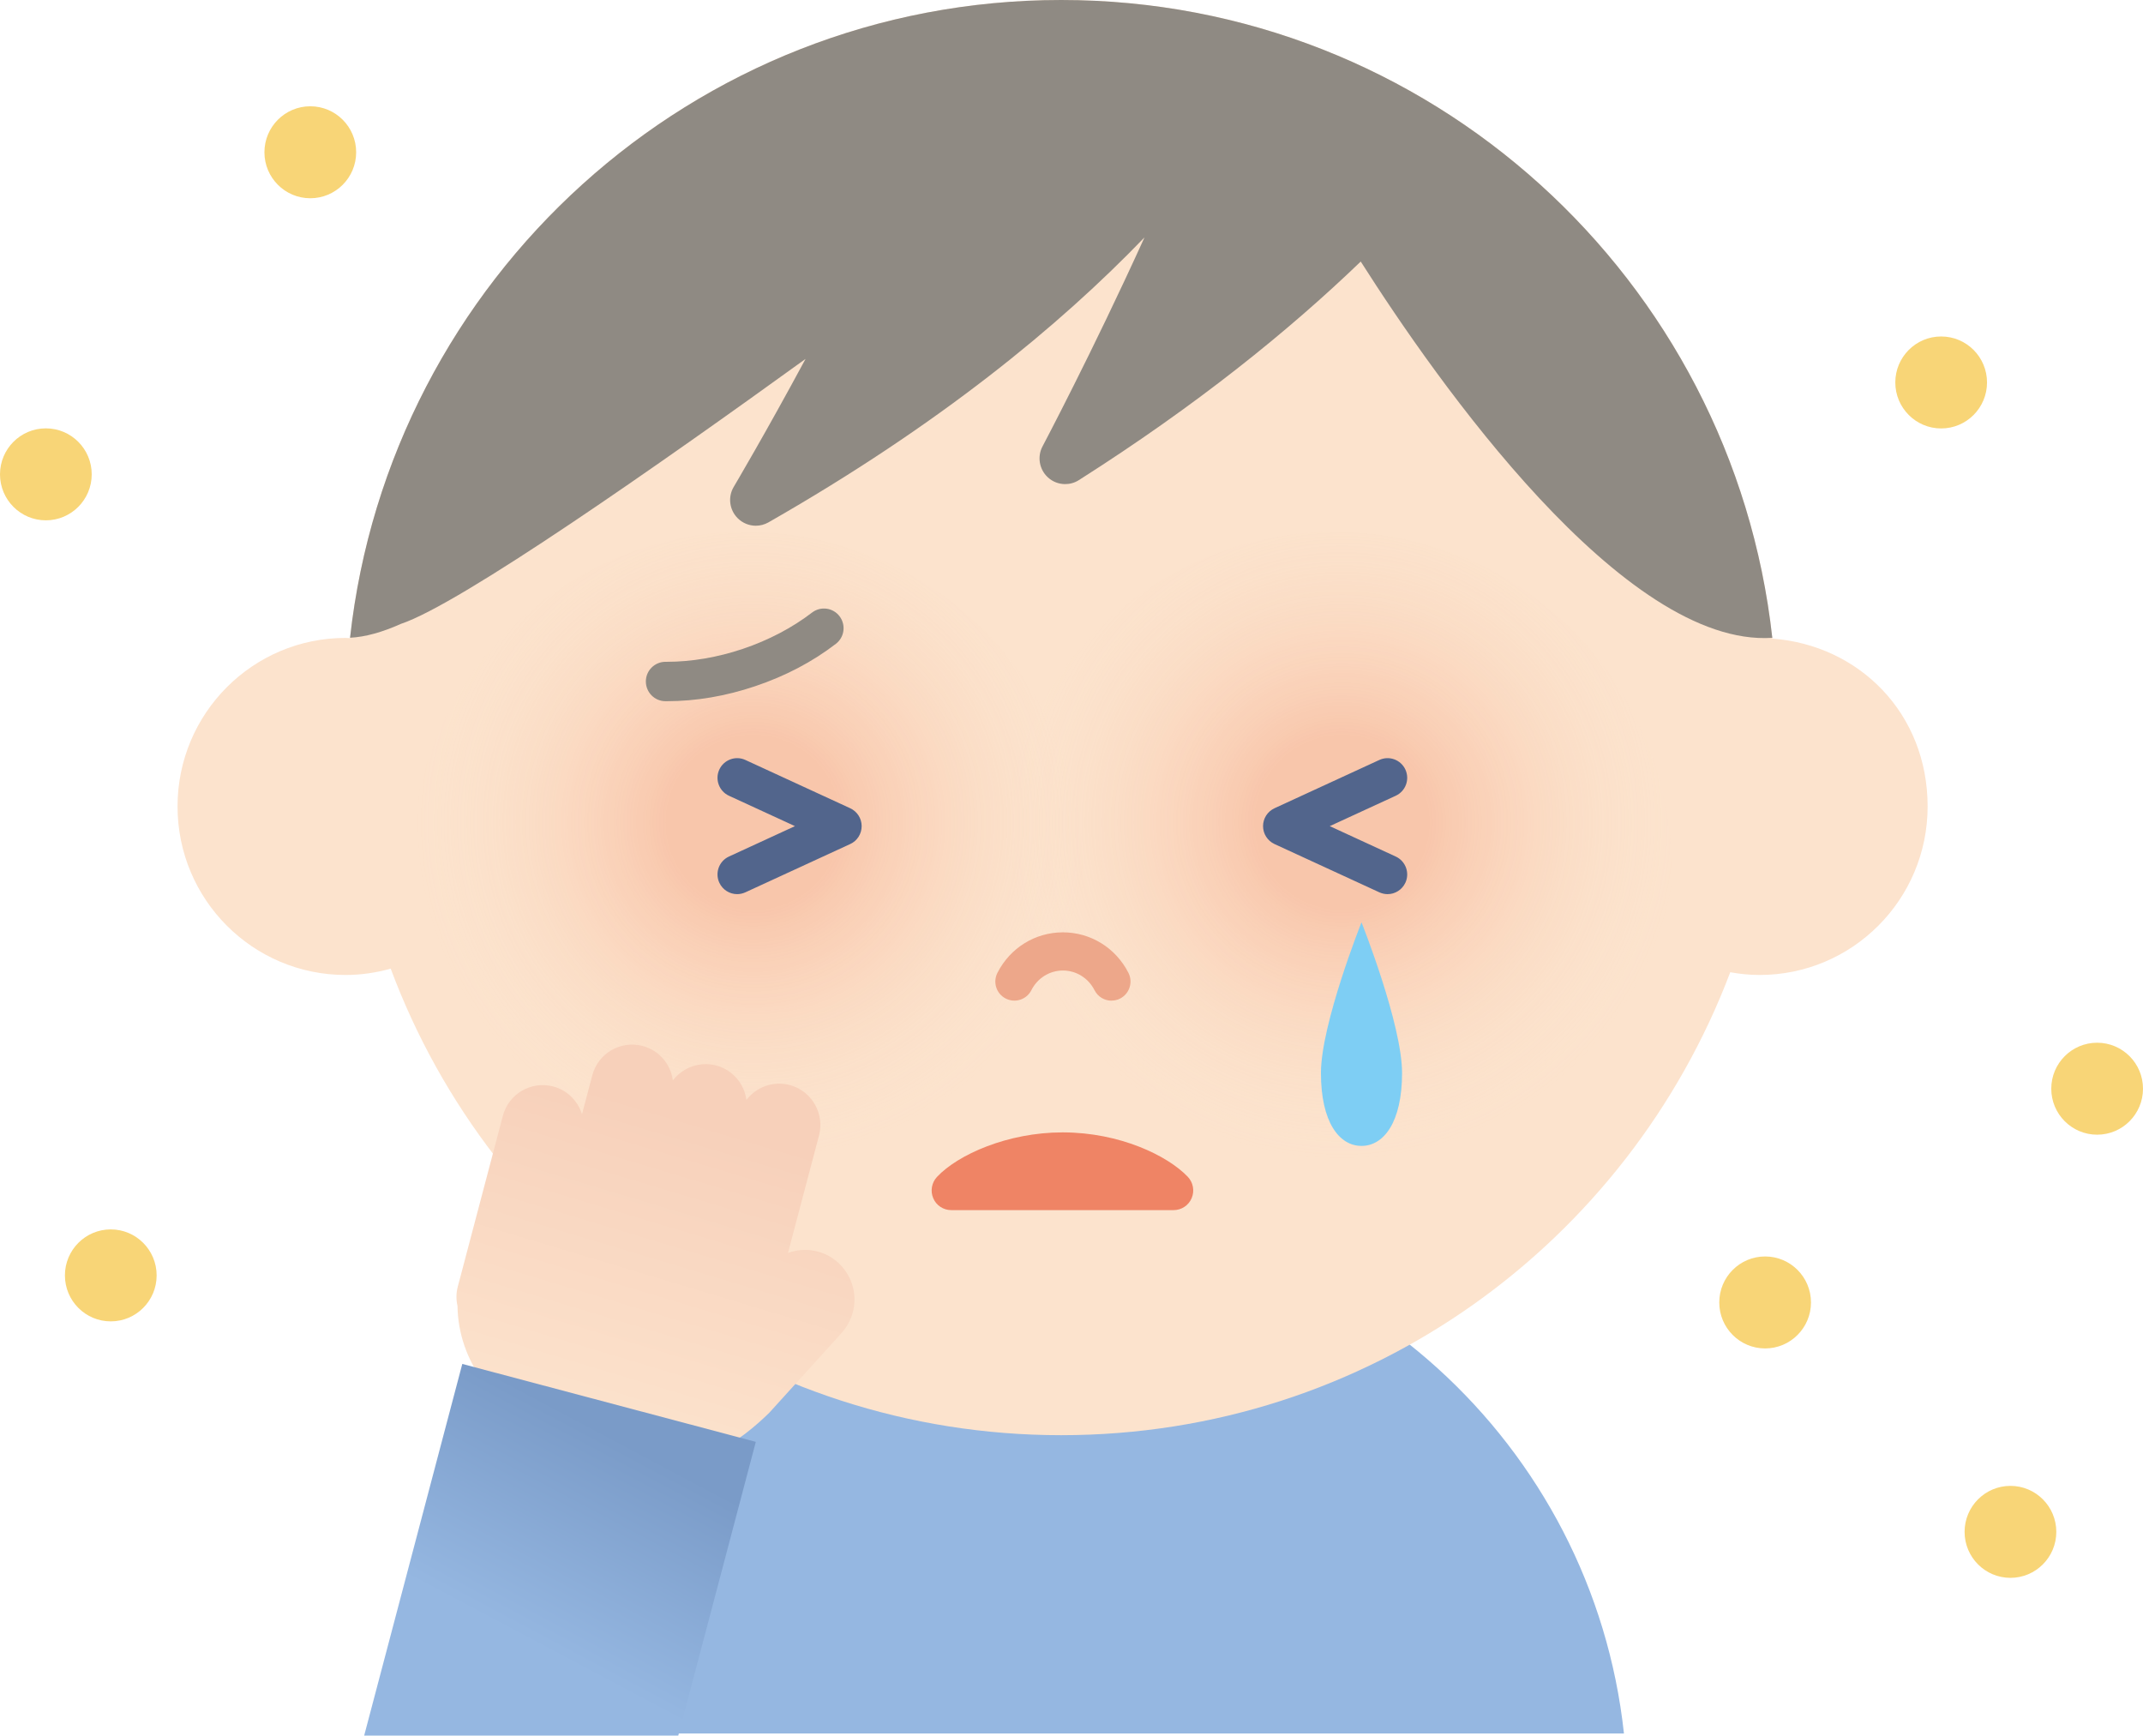 <svg width="163" height="132" viewBox="0 0 163 132" fill="none" xmlns="http://www.w3.org/2000/svg">
<path d="M123.52 131.837C121.143 109.875 102.598 92.772 80.065 92.772C57.532 92.772 38.98 109.868 36.609 131.837H123.527H123.52Z" fill="#95B7E1"/>
<path d="M134.809 48.568C131.827 21.252 108.748 0 80.714 0C52.679 0 29.626 21.239 26.625 48.535C26.508 48.535 26.398 48.516 26.287 48.516C19.227 48.516 13.504 54.254 13.504 61.333C13.504 68.413 19.227 74.151 26.287 74.151C27.476 74.151 28.626 73.975 29.717 73.669C37.44 94.394 57.355 109.152 80.714 109.152C104.072 109.152 123.812 94.517 131.606 73.943C132.334 74.073 133.074 74.151 133.834 74.151C140.895 74.151 146.618 68.413 146.618 61.333C146.618 54.254 141.415 49.069 134.815 48.568H134.809Z" fill="#FCE3CD"/>
<path d="M134.802 48.496C131.782 21.22 108.723 0 80.714 0C52.705 0 29.645 21.22 26.625 48.503C27.794 48.444 29.087 48.079 30.496 47.447C34.998 45.956 50.243 35.268 61.272 27.296C58.206 32.989 55.842 36.968 55.81 37.027C55.355 37.789 55.472 38.759 56.095 39.397C56.472 39.782 56.979 39.984 57.486 39.984C57.817 39.984 58.148 39.899 58.447 39.73C71.425 32.318 80.603 24.756 87.053 18.054C83.058 26.847 79.337 33.868 79.298 33.946C78.882 34.727 79.044 35.691 79.694 36.297C80.064 36.642 80.538 36.818 81.019 36.818C81.376 36.818 81.74 36.721 82.065 36.512C90.983 30.846 97.992 25.192 103.5 19.891C109.275 28.97 123.493 49.252 134.802 48.509V48.496Z" fill="#8F8A83"/>
<path opacity="0.3" d="M95.571 91.013C109.316 94.328 123.138 85.862 126.438 72.099C129.744 58.337 121.28 44.491 107.536 41.169C93.791 37.854 79.969 46.321 76.669 60.083C73.362 73.845 81.826 87.692 95.571 91.013Z" fill="url(#paint0_radial_40860_11470)"/>
<path opacity="0.3" d="M50.794 91.013C64.538 94.328 78.361 85.862 81.66 72.099C84.967 58.337 76.503 44.491 62.758 41.169C49.014 37.854 35.191 46.321 31.891 60.083C28.585 73.845 37.049 87.692 50.794 91.013Z" fill="url(#paint1_radial_40860_11470)"/>
<path d="M147.648 32.585C149.575 32.585 151.136 31.019 151.136 29.087C151.136 27.156 149.575 25.59 147.648 25.59C145.722 25.59 144.16 27.156 144.16 29.087C144.16 31.019 145.722 32.585 147.648 32.585Z" fill="#F8D577"/>
<path d="M134.258 102.554C136.184 102.554 137.746 100.988 137.746 99.057C137.746 97.125 136.184 95.559 134.258 95.559C132.331 95.559 130.77 97.125 130.77 99.057C130.77 100.988 132.331 102.554 134.258 102.554Z" fill="#F8D577"/>
<path d="M23.601 15.078C25.528 15.078 27.09 13.512 27.09 11.581C27.09 9.649 25.528 8.083 23.601 8.083C21.675 8.083 20.113 9.649 20.113 11.581C20.113 13.512 21.675 15.078 23.601 15.078Z" fill="#F8D577"/>
<path d="M3.488 39.573C5.415 39.573 6.976 38.007 6.976 36.076C6.976 34.144 5.415 32.578 3.488 32.578C1.562 32.578 0 34.144 0 36.076C0 38.007 1.562 39.573 3.488 39.573Z" fill="#F8D577"/>
<path d="M8.426 100.496C10.352 100.496 11.914 98.93 11.914 96.999C11.914 95.067 10.352 93.501 8.426 93.501C6.499 93.501 4.938 95.067 4.938 96.999C4.938 98.93 6.499 100.496 8.426 100.496Z" fill="#F8D577"/>
<path d="M152.918 120.002C154.844 120.002 156.406 118.436 156.406 116.505C156.406 114.573 154.844 113.007 152.918 113.007C150.991 113.007 149.43 114.573 149.43 116.505C149.43 118.436 150.991 120.002 152.918 120.002Z" fill="#F8D577"/>
<path d="M159.512 86.298C161.438 86.298 163 84.732 163 82.8C163 80.869 161.438 79.303 159.512 79.303C157.585 79.303 156.023 80.869 156.023 82.8C156.023 84.732 157.585 86.298 159.512 86.298Z" fill="#F8D577"/>
<path d="M50.729 53.329C50.69 53.329 50.651 53.329 50.612 53.329C49.788 53.329 49.125 52.652 49.125 51.825C49.125 50.997 49.8 50.333 50.619 50.333C50.658 50.333 50.684 50.333 50.723 50.333C52.594 50.333 54.588 49.994 56.498 49.35C58.44 48.698 60.265 47.741 61.765 46.588C62.421 46.087 63.357 46.21 63.857 46.868C64.357 47.526 64.234 48.464 63.578 48.965C61.791 50.34 59.726 51.421 57.439 52.189C55.198 52.945 52.938 53.329 50.723 53.329H50.729Z" fill="#8F8A83"/>
<path d="M84.544 76.105C84.018 76.105 83.512 75.819 83.252 75.311C82.784 74.386 81.862 73.812 80.849 73.812C79.835 73.812 78.913 74.386 78.445 75.311C78.081 76.027 77.211 76.307 76.496 75.942C75.782 75.578 75.503 74.705 75.866 73.988C76.834 72.087 78.737 70.908 80.849 70.908C82.953 70.908 84.863 72.087 85.831 73.988C86.194 74.705 85.909 75.578 85.201 75.942C84.993 76.053 84.765 76.099 84.544 76.099V76.105Z" fill="#EDA78A"/>
<path d="M89.263 92.035H72.355C71.757 92.035 71.218 91.684 70.984 91.13C70.75 90.583 70.861 89.945 71.27 89.508C72.849 87.822 76.635 86.122 80.819 86.122H80.871C85.171 86.135 88.795 87.88 90.341 89.495C90.757 89.932 90.874 90.57 90.64 91.124C90.406 91.677 89.867 92.035 89.263 92.035Z" fill="#EF8465"/>
<path d="M106.643 81.608C106.643 85.333 105.26 87.151 103.558 87.151C101.856 87.151 100.473 85.333 100.473 81.608C100.473 77.882 103.558 70.145 103.558 70.145C103.558 70.145 106.643 77.889 106.643 81.608Z" fill="#7ECEF4"/>
<path d="M105.541 68.003C105.333 68.003 105.119 67.957 104.917 67.866L96.941 64.193C96.408 63.945 96.07 63.417 96.07 62.831C96.07 62.245 96.408 61.718 96.941 61.47L104.917 57.797C105.671 57.452 106.554 57.784 106.898 58.533C107.243 59.288 106.911 60.174 106.164 60.519L101.143 62.831L106.164 65.144C106.911 65.489 107.243 66.381 106.898 67.13C106.645 67.677 106.106 68.003 105.541 68.003Z" fill="#52658C"/>
<path d="M56.068 68.003C55.503 68.003 54.964 67.677 54.711 67.13C54.366 66.374 54.697 65.489 55.444 65.144L60.465 62.831L55.444 60.519C54.697 60.174 54.366 59.282 54.711 58.533C55.055 57.784 55.945 57.452 56.692 57.797L64.668 61.47C65.201 61.718 65.539 62.245 65.539 62.831C65.539 63.417 65.201 63.952 64.668 64.193L56.692 67.866C56.49 67.957 56.276 68.003 56.068 68.003Z" fill="#52658C"/>
<path d="M55.052 109.959L36.754 105.107L36.767 105.068C35.539 103.433 34.825 101.421 34.799 99.324C34.688 98.848 34.688 98.334 34.825 97.832L35.123 96.712L35.656 94.686L38.248 84.865C38.689 83.191 40.404 82.188 42.08 82.631C43.158 82.917 43.957 83.744 44.269 84.741L45.049 81.784C45.49 80.11 47.205 79.107 48.881 79.55C50.141 79.882 51.018 80.944 51.18 82.168C51.927 81.191 53.214 80.703 54.474 81.035C55.734 81.367 56.611 82.429 56.773 83.653C57.52 82.676 58.806 82.188 60.066 82.52C61.736 82.963 62.736 84.682 62.294 86.363L59.936 95.292C61.21 94.823 62.691 95.064 63.762 96.041C64.503 96.718 64.938 97.643 64.99 98.653C65.035 99.662 64.691 100.626 64.022 101.369L58.514 107.445C58.514 107.445 56.351 109.608 55.065 109.959" fill="url(#paint2_linear_40860_11470)"/>
<path d="M51.59 132L57.488 109.66L35.163 103.733L27.699 132H51.59Z" fill="url(#paint3_linear_40860_11470)"/>
<defs>
<radialGradient id="paint0_radial_40860_11470" cx="0" cy="0" r="1" gradientTransform="matrix(24.898 6.007 5.986 -24.942 102.071 62.547)" gradientUnits="userSpaceOnUse">
<stop offset="0.26" stop-color="#EF845C"/>
<stop offset="1" stop-color="#FCE3CD" stop-opacity="0"/>
</radialGradient>
<radialGradient id="paint1_radial_40860_11470" cx="0" cy="0" r="1" gradientTransform="matrix(24.898 6.007 5.986 -24.942 57.294 62.547)" gradientUnits="userSpaceOnUse">
<stop offset="0.26" stop-color="#EF845C"/>
<stop offset="1" stop-color="#FCE3CD" stop-opacity="0"/>
</radialGradient>
<linearGradient id="paint2_linear_40860_11470" x1="54.85" y1="81.302" x2="46.469" y2="109.217" gradientUnits="userSpaceOnUse">
<stop offset="0.14" stop-color="#F7D0BA"/>
<stop offset="1" stop-color="#FCE3CD"/>
</linearGradient>
<linearGradient id="paint3_linear_40860_11470" x1="37.443" y1="129.108" x2="47.71" y2="109.761" gradientUnits="userSpaceOnUse">
<stop offset="0.23" stop-color="#95B7E1"/>
<stop offset="1" stop-color="#7A9BC8"/>
</linearGradient>
</defs>
</svg>
